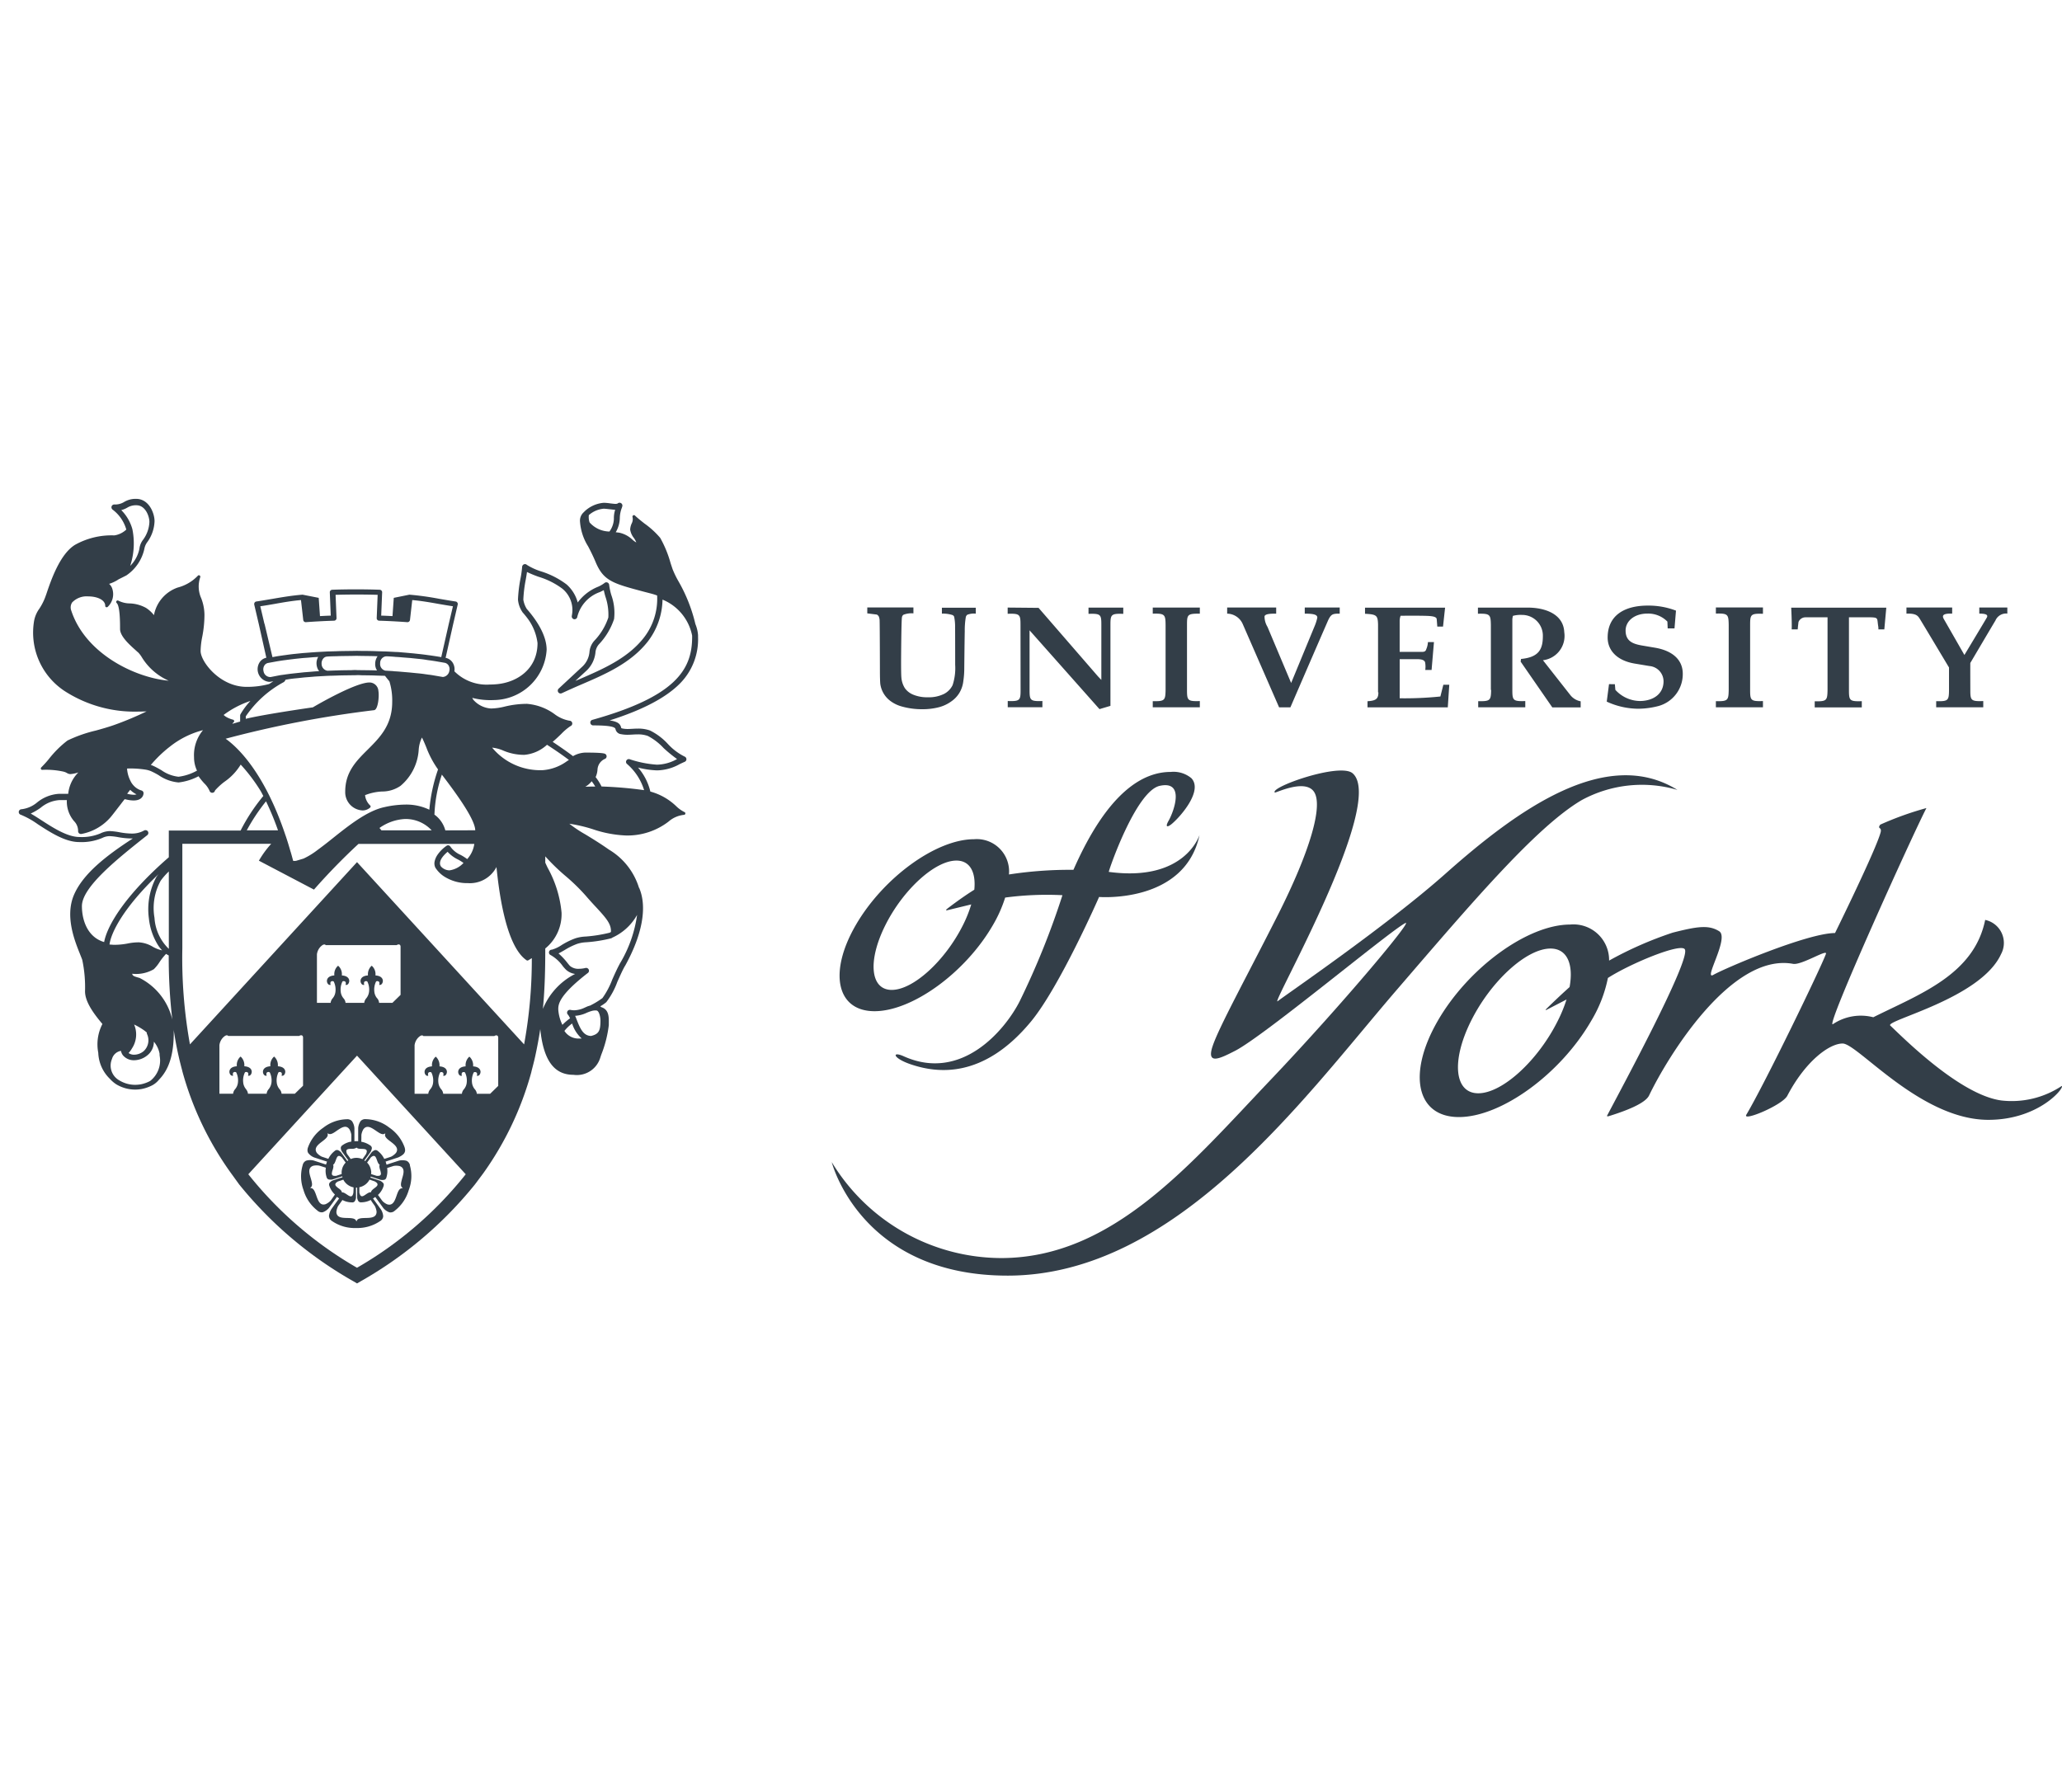 <svg xmlns="http://www.w3.org/2000/svg" xmlns:xlink="http://www.w3.org/1999/xlink" width="219" height="190.331" viewBox="0 0 219 190.331">
  <defs>
    <clipPath id="clip-path">
      <rect x="-2" y="-53" width="219" height="190.331" fill="none"/>
    </clipPath>
  </defs>
  <g id="Scroll_Group_8" data-name="Scroll Group 8" transform="translate(2 53)" clip-path="url(#clip-path)" style="isolation: isolate">
    <g id="university-of-york" transform="translate(-201.172 -90.9)">
      <path id="Path_28312" data-name="Path 28312" d="M1106.955,207.248l-.241,1.856a8.049,8.049,0,0,0,3.366.755,8.641,8.641,0,0,0,2.15-.294,3.514,3.514,0,0,0,2.559-3.419c0-1.479-1.08-2.433-2.884-2.758l-1.3-.22c-1.028-.168-1.888-.419-1.888-1.615,0-1.028.965-1.8,2.3-1.8a2.853,2.853,0,0,1,2.139.849l.031.724h.724l.157-1.888a8.119,8.119,0,0,0-3.01-.535c-2.328,0-4.247.944-4.247,3.4,0,1.321.944,2.433,2.863,2.758l1.573.262a1.636,1.636,0,0,1,1.5,1.615c0,1.405-1.164,2.1-2.527,2.1a3.579,3.579,0,0,1-2.59-1.185l-.053-.6Zm-35.5,11.515c.073.073,2.989-1.395,4.059-.22,1.248,1.363-.377,6.6-3.754,13.277-3.272,6.471-6.208,11.809-6.9,13.864-.7,2.076.8,1.321,2.381.514,3.135-1.615,16.391-12.7,18.08-13.57.944-.493-6.68,8.62-14.168,16.507-8.589,9.019-16.874,19.076-28.766,19.076a21.11,21.11,0,0,1-17.985-10.194s3.031,12.06,18.678,12.06c17.923,0,31.451-18.866,41.246-30.256,7.939-9.218,14.829-17.356,19.7-20.24a13.4,13.4,0,0,1,10.193-1.1c-7.582-4.7-17.01,2.129-24.6,8.872-6.292,5.6-17.147,13-17.849,13.57-.923.734,11.567-21.058,7.96-24.2-1.321-1.185-8.862,1.479-8.264,2.045m77.794-19.013v-.65h-2.978v.65c.64,0,.975.1.8.419-.157.283-2.381,3.975-2.381,3.975s-1.961-3.429-2.181-3.807c-.2-.357-.168-.619.881-.587v-.65h-4.856v.65c1.153-.031,1.248.283,1.521.724s3,5,3,5v2.391c-.01,1.112-.084,1.217-1.363,1.185v.65h5v-.661c-1.3.042-1.374-.063-1.374-1.164,0,0-.01-2.727,0-2.884,0,0,2.454-4.163,2.664-4.5A1.231,1.231,0,0,1,1149.25,199.749Zm-104.8,8.1c0,1.112-.063,1.227-1.364,1.185v.661h3.681v-.661c-1.3.042-1.363-.073-1.363-1.185v-6.324l7.425,8.369,1.164-.346v-8.589c0-1.112.063-1.227,1.363-1.185v-.661h-3.692v.661c1.311-.042,1.363.073,1.363,1.185V206.8l-.367-.388-6.3-7.268-3.282-.031v.661c1.3-.042,1.363.073,1.363,1.185Zm15.4,0c-.021,1.112-.084,1.227-1.363,1.2v.65h5v-.661c-1.3.042-1.363-.073-1.363-1.185v-6.9c0-1.112.052-1.206,1.363-1.2v-.65h-5v.65c1.279-.031,1.353.094,1.363,1.2Zm10.823-6.691a2.153,2.153,0,0,1-.315-1.112c.052-.283.682-.294,1.238-.294v-.65H1066.4v.65a1.839,1.839,0,0,1,1.657,1.112l3.859,8.841h1.2s2.653-6.145,4-9.229c.325-.682.483-.724,1.238-.724v-.65h-3.712v.65c.975,0,1.332.115,1.332.419a4.6,4.6,0,0,1-.241.8l-2.538,6.146Zm11.777,6.953c0,.682-.241.891-1.154.944v.65h8.526l.157-2.4h-.629l-.315,1.248a37.2,37.2,0,0,1-4.321.189v-4.153h1.856c.294,0,.8.031.85.378a2.574,2.574,0,0,1,.01.766h.671l.252-2.957h-.64a2.164,2.164,0,0,1-.178.755c-.073.283-.294.283-.524.283h-2.3v-3.283a1.633,1.633,0,0,1,.1-.556c.461,0,2.527-.021,3.1.031.346.031.724.094.734.336.031.336.063.787.063.787h.608l.157-1.447.063-.566h-8.505v.65c1.227.063,1.353.168,1.384,1.122v7.226h.021Zm11.976-.262c-.021,1.112-.084,1.227-1.374,1.2v.65h5v-.661c-1.3.042-1.374-.073-1.374-1.185v-7.509a2.294,2.294,0,0,1,.063-.357,3.134,3.134,0,0,1,.965-.1,2.2,2.2,0,0,1,2.213,2.255c0,1.405-.44,2.244-2.318,2.423l-.042.283,3.366,4.866h3.01v-.65a1.823,1.823,0,0,1-1.122-.692l-2.884-3.671a2.6,2.6,0,0,0,2.265-2.968c-.084-1.972-2.087-2.622-3.87-2.622h-5.3v.65c1.29-.031,1.353.094,1.374,1.2v6.9Zm25.232,0c-.021,1.112-.084,1.227-1.363,1.2v.65h5v-.661c-1.3.042-1.363-.073-1.363-1.185v-6.9c0-1.112.063-1.227,1.363-1.185V199.1h-5v.65c1.29-.031,1.342.094,1.363,1.2Zm12.763-7.708h2.265c.881.021.724.1.839.881a1.659,1.659,0,0,1,.031.4h.629l.21-2.307h-10.1s.084,1.552.052,2.307h.64c.031-.388.052-.514.084-.787a.8.8,0,0,1,.724-.493h2.36v7.719c-.021,1.112-.084,1.227-1.363,1.2v.65h5v-.661c-1.3.042-1.363-.073-1.363-1.185v-7.719Zm-104.253-.409V199.1h4.9v.629a2.388,2.388,0,0,0-1.059.147.4.4,0,0,0-.157.262c-.073.315-.094,4.688-.094,4.688q0,1.369.031,1.7a2.494,2.494,0,0,0,.367,1.143,2.015,2.015,0,0,0,.9.7,3.865,3.865,0,0,0,1.542.273,3.648,3.648,0,0,0,1.72-.357,2.06,2.06,0,0,0,.912-.933,5.8,5.8,0,0,0,.273-2.171s0-3.671-.01-3.954a5.107,5.107,0,0,0-.1-1.143.33.33,0,0,0-.178-.178,3.186,3.186,0,0,0-1.122-.147v-.629h3.6v.629a1.971,1.971,0,0,0-.9.115.446.446,0,0,0-.157.231,8.319,8.319,0,0,0-.115,1.521c-.021.9-.052,3.9-.052,3.9a9.205,9.205,0,0,1-.1,1.395,3.134,3.134,0,0,1-.409,1.237,3.007,3.007,0,0,1-.87.923,3.944,3.944,0,0,1-1.321.619,6.9,6.9,0,0,1-1.772.21,7.815,7.815,0,0,1-2.2-.3,3.572,3.572,0,0,1-1.217-.608,2.722,2.722,0,0,1-1.028-1.762c-.021-.178-.042-.671-.042-1.458,0,0-.01-4.688-.031-5.254a1.209,1.209,0,0,0-.094-.482.577.577,0,0,0-.2-.189l-1-.126Z" transform="translate(-736.894 -96.674)" fill="#333e48"/>
      <path id="Path_28313" data-name="Path 28313" d="M572.89,378.024c-.063-.01,2.853-8.579,5.411-9.145,2.716-.6,1.5,2.737.933,3.723-.388.682-.126.745.44.241.965-.849,3.22-3.492,1.982-4.782a2.966,2.966,0,0,0-2.181-.661c-2.821,0-6.617,1.93-10.34,10.4a42.44,42.44,0,0,0-6.848.493,3.431,3.431,0,0,0-3.712-3.744c-4.027,0-9.648,4.09-12.564,9.134s-2.013,9.134,2,9.134,9.648-4.09,12.564-9.134a14.108,14.108,0,0,0,1.311-2.936,33.309,33.309,0,0,1,6.083-.252,84.258,84.258,0,0,1-4.551,11.284c-1.521,2.989-6.146,8.61-12.322,5.82-1.269-.566-1.175.21.786.87,2.674.9,7.624,1.646,12.752-4.562,3.062-3.712,7.226-13.224,7.226-13.224s9.092.734,10.665-6.565c-.021,0-1.531,5-9.638,3.9Zm-23.051,12.532c-2.276,0-2.58-3.073-.682-6.869s5.275-6.869,7.551-6.869c1.437,0,2.087,1.227,1.9,3.094-1.489.933-2.894,2.035-2.894,2.035-.157.126-.126.189.063.136l2.506-.608a13.572,13.572,0,0,1-.881,2.2c-1.909,3.807-5.286,6.88-7.561,6.88ZM674.1,400.76a9.592,9.592,0,0,1-6.4,1.542c-4.373-.577-10.382-6.607-11.809-7.96-.577-.556,9.617-2.863,11.767-7.593a2.5,2.5,0,0,0-1.688-3.629c-1.185,5.831-6.974,7.886-11.882,10.34a5.32,5.32,0,0,0-4.289.734c-.923.587,8.505-20.219,9.931-22.956A33.848,33.848,0,0,0,654.826,373c-.357.5.189.21.042.808-.472,1.825-4.845,10.707-4.845,10.707-2.936,0-11.767,3.775-12.91,4.436s1.72-3.922.608-4.625-2.339-.514-4.94.147a39.228,39.228,0,0,0-6.754,2.968,3.783,3.783,0,0,0-4.142-3.828c-4.5,0-10.791,4.572-14.053,10.225s-2.255,10.225,2.244,10.225,10.791-4.572,14.053-10.225a14.232,14.232,0,0,0,1.772-4.551c2.36-1.521,7.75-3.754,8.17-3.041.661,1.1-6.88,15.039-8.264,17.681-.021.042.053.084.21.031,1.73-.535,3.849-1.332,4.258-2.192,1.93-4.027,8.7-15.185,15.29-13.979.9.168,3.692-1.625,3.492-1.059-.493,1.395-6.45,13.707-8.453,17.084-.461.776,3.828-1.007,4.352-2.014,1.919-3.671,4.457-5.548,5.873-5.548,1.6,0,8.274,8.107,15.479,8.107C671.711,404.357,674.437,400.907,674.1,400.76Zm-61.969.776c-2.538,0-2.884-3.44-.766-7.687s5.894-7.687,8.442-7.687c1.762,0,2.464,1.657,2.024,4.09-1.3,1.164-2.454,2.307-2.454,2.307-.136.136-.115.178.063.084l2.066-1.07a15.154,15.154,0,0,1-.933,2.276C618.457,398.086,614.681,401.536,612.133,401.536Zm-113.461,7.635a.663.663,0,0,0-.357-.461,1.627,1.627,0,0,0-.808-.021s-1.038.336-1.321.43c-.021-.063-.042-.136-.063-.21a.512.512,0,0,0-.042-.115l1.363-.451c.042-.021.514-.231.64-.482a.571.571,0,0,0,.073-.283,1.161,1.161,0,0,0-.052-.294,4.276,4.276,0,0,0-1.625-2.1,4.22,4.22,0,0,0-2.5-.9.663.663,0,0,0-.545.2,1.524,1.524,0,0,0-.262.755v1.384h-.2a1.34,1.34,0,0,0-.2.01v-1.384a1.493,1.493,0,0,0-.262-.755.663.663,0,0,0-.545-.2,4.22,4.22,0,0,0-2.5.9,4.276,4.276,0,0,0-1.626,2.1.828.828,0,0,0-.052.294.571.571,0,0,0,.073.283,1.476,1.476,0,0,0,.64.482s1.112.367,1.363.44c-.01.042-.031.073-.042.115-.021.063-.042.136-.063.2l-1.321-.43a1.471,1.471,0,0,0-.8.021.663.663,0,0,0-.357.461,4.209,4.209,0,0,0,.084,2.653,4.272,4.272,0,0,0,1.489,2.192.653.653,0,0,0,.556.168,1.543,1.543,0,0,0,.661-.461s.682-.933.849-1.175c.031.021.063.052.094.073s.094.063.136.094c-.2.273-.839,1.154-.839,1.164a1.734,1.734,0,0,0-.241.692.179.179,0,0,0,.01.073.667.667,0,0,0,.325.482,4.234,4.234,0,0,0,2.548.734,4.306,4.306,0,0,0,2.548-.734.649.649,0,0,0,.325-.482v-.073a1.584,1.584,0,0,0-.241-.692s-.629-.87-.839-1.154c.052-.031.094-.063.147-.094.031-.021.063-.052.094-.073.2.273.849,1.175.849,1.175a1.476,1.476,0,0,0,.661.461.653.653,0,0,0,.556-.168,4.271,4.271,0,0,0,1.489-2.192,4.158,4.158,0,0,0,.115-2.653Zm-5.16-3.2a1.643,1.643,0,0,1,.21-.608c.378-.514.881-.157,1.332.147.336.231.661.461.9.336l.1-.052-.021.126c0,.021-.01.031-.01.052,0,.252.294.472.6.7.325.252.682.524.682.86a.587.587,0,0,1-.136.357,1.676,1.676,0,0,1-.514.388s-.535.178-.713.231a2.33,2.33,0,0,0-.692-.849.346.346,0,0,0-.3-.084.967.967,0,0,0-.367.252s-.346.482-.661.912l-.094-.063c.315-.43.661-.912.661-.912a1.089,1.089,0,0,0,.136-.388v-.042a.367.367,0,0,0-.178-.262,2.368,2.368,0,0,0-.944-.388c.01-.2.01-.713.01-.713Zm1.038,3.87a1.547,1.547,0,0,0-.43-.944c.168-.231.378-.524.378-.524a.713.713,0,0,1,.241-.168c.231-.073.315.115.43.44.073.2.147.409.294.482a.389.389,0,0,0-.042.157,1.427,1.427,0,0,0,.084.4,1.8,1.8,0,0,1,.084.378.214.214,0,0,1-.168.231,1.035,1.035,0,0,1-.3.01s-.325-.1-.577-.189c0-.042.01-.084.01-.126a.347.347,0,0,0,0-.147Zm-1.017-2.4c.346.011.556.031.556.273a.919.919,0,0,1-.084.283s-.21.3-.378.535a1.664,1.664,0,0,0-.608-.136H493a1.518,1.518,0,0,0-.619.126c-.168-.241-.388-.535-.388-.535a.832.832,0,0,1-.084-.283c0-.241.21-.262.556-.273a.862.862,0,0,0,.545-.126C493.1,407.43,493.324,407.44,493.533,407.44Zm-4.226.829a1.677,1.677,0,0,1-.514-.388c-.367-.514.115-.891.545-1.216.325-.252.64-.493.6-.755l-.021-.126.1.052c.241.126.566-.094.9-.336.451-.3.954-.661,1.321-.147a1.608,1.608,0,0,1,.21.6v.713a2.172,2.172,0,0,0-.944.388.367.367,0,0,0-.178.262v.042a.818.818,0,0,0,.136.388l.661.912c-.031.021-.063.042-.1.073-.315-.43-.661-.912-.661-.912a.863.863,0,0,0-.367-.252.346.346,0,0,0-.3.084,2.33,2.33,0,0,0-.692.849l-.692-.231Zm2.108,1.846c-.252.084-.577.189-.577.189a.969.969,0,0,1-.294-.01.214.214,0,0,1-.168-.231,1.308,1.308,0,0,1,.084-.378,1.428,1.428,0,0,0,.084-.4.273.273,0,0,0-.042-.157c.147-.073.22-.283.294-.482.115-.325.2-.514.43-.44a.713.713,0,0,1,.241.168s.21.294.378.524a1.526,1.526,0,0,0-.409.808,1.194,1.194,0,0,0-.021.273Zm-1.175,2.831a1.643,1.643,0,0,1-.524.367c-.6.2-.808-.388-.986-.9-.136-.388-.273-.766-.535-.8l-.115-.021.084-.084c.2-.189.084-.566-.031-.965-.157-.524-.336-1.112.273-1.311a1.62,1.62,0,0,1,.64-.01s.472.147.692.22a2.193,2.193,0,0,0,.073.986.373.373,0,0,0,.189.252.945.945,0,0,0,.451.01l1.028-.336c.01.031.021.073.031.1-.493.157-1.028.336-1.028.336a.875.875,0,0,0-.357.273.363.363,0,0,0-.01.315,2.166,2.166,0,0,0,.587.912C490.555,412.505,490.24,412.956,490.24,412.946Zm.839-1.321c-.2-.157-.336-.273-.336-.4a.312.312,0,0,1,.052-.147.853.853,0,0,1,.241-.178s.315-.1.556-.189a1.584,1.584,0,0,0,1.091.818c0,.252-.021.566-.021.566a.964.964,0,0,1-.094.283c-.147.2-.325.094-.608-.1-.178-.115-.357-.241-.514-.21C491.425,411.887,491.258,411.75,491.079,411.624Zm3.859,1.877a1.718,1.718,0,0,1,.189.619c0,.629-.619.65-1.164.661-.409.01-.807.021-.923.262l-.052.1-.052-.1c-.126-.241-.514-.252-.923-.262-.545-.01-1.154-.031-1.154-.661a1.719,1.719,0,0,1,.189-.619s.336-.461.451-.629a2.192,2.192,0,0,0,1,.252.329.329,0,0,0,.294-.1.836.836,0,0,0,.147-.419v-1.049h.126V412.6a.778.778,0,0,0,.147.419.353.353,0,0,0,.294.1,2.192,2.192,0,0,0,1-.252C494.634,413.093,494.939,413.5,494.939,413.5Zm-.052-1.877c-.168.126-.336.262-.357.43-.168-.031-.346.094-.524.21-.283.2-.461.3-.608.1a1.076,1.076,0,0,1-.1-.283v-.566a1.581,1.581,0,0,0,1.08-.808c.252.084.556.189.556.189a1.135,1.135,0,0,1,.241.178.278.278,0,0,1,.052.147C495.232,411.352,495.1,411.467,494.886,411.624Zm2.936-.1.084.084-.126.021c-.273.042-.4.409-.535.8-.178.514-.388,1.091-.986.9a1.523,1.523,0,0,1-.524-.367l-.461-.629a2.166,2.166,0,0,0,.587-.912.521.521,0,0,0,.031-.168.322.322,0,0,0-.042-.157.948.948,0,0,0-.357-.273s-.535-.178-1.017-.336c.01-.031.021-.073.031-.1l1.028.336a.945.945,0,0,0,.451-.01.345.345,0,0,0,.189-.252,2.2,2.2,0,0,0,.073-.986c.21-.073.682-.22.682-.22a1.621,1.621,0,0,1,.64.01c.6.2.43.787.273,1.311-.1.388-.22.755-.021.954Z" transform="translate(-255.957 -247.503)" fill="#333e48"/>
      <path id="Path_28314" data-name="Path 28314" d="M224.572,163.713a42.508,42.508,0,0,0,12.165,10.309l.357.21.357-.21a42.507,42.507,0,0,0,12.165-10.309l.87-1.164A33.753,33.753,0,0,0,255.6,151.8l.031-.147c.1-.378.2-.766.294-1.154l.084-.367c.22-1.007.4-1.982.545-2.936v.052c.346,3.293,1.468,4.824,3.524,4.824a2.6,2.6,0,0,0,2.842-1.8c.031-.094.073-.231.136-.4a12.43,12.43,0,0,0,.776-3.083V146.6c.01-.692.01-1.468-.808-1.72a.732.732,0,0,0-.1-.084,4.055,4.055,0,0,0,.64-.44,8.083,8.083,0,0,0,1.175-2.16c.252-.556.5-1.133.755-1.594a.676.676,0,0,1,.063-.1c1.814-3.272,2.36-6.187,1.531-8.211,0-.01-.011-.021-.011-.031s-.031-.042-.042-.063a7.181,7.181,0,0,0-3.188-4.048c-.923-.65-1.8-1.185-2.506-1.615a13.424,13.424,0,0,1-1.7-1.133,15.552,15.552,0,0,1,2.506.587,12.416,12.416,0,0,0,3.5.661,7.158,7.158,0,0,0,4.52-1.468,2.967,2.967,0,0,1,1.646-.724.147.147,0,0,0,.147-.126.143.143,0,0,0-.094-.168,3.5,3.5,0,0,1-.891-.64,6.392,6.392,0,0,0-2.737-1.542c0-.021-.01-.042-.01-.063a5.971,5.971,0,0,0-1.29-2.485,9.251,9.251,0,0,0,2.014.3,5.079,5.079,0,0,0,2.4-.661c.178-.084.357-.168.545-.252a.293.293,0,0,0,.178-.283.308.308,0,0,0-.2-.273,6.1,6.1,0,0,1-1.783-1.353,6.461,6.461,0,0,0-1.888-1.416,3.665,3.665,0,0,0-1.248-.2c-.21,0-.409.01-.6.021s-.357.021-.524.021a2.749,2.749,0,0,1-.545-.052.419.419,0,0,1-.126-.042.122.122,0,0,1-.021-.073c-.1-.336-.273-.608-1.216-.745,3.524-1.122,5.967-2.412,7.456-3.912a6.654,6.654,0,0,0,1.93-4.95v-.2a3.847,3.847,0,0,0-.283-1.175,16.889,16.889,0,0,0-1.814-4.572,10.218,10.218,0,0,1-.6-1.237c-.073-.22-.157-.461-.231-.7a11.818,11.818,0,0,0-1.091-2.643,9.106,9.106,0,0,0-1.678-1.531c-.4-.315-.776-.619-1-.839a.144.144,0,0,0-.189-.021.15.15,0,0,0-.073.178.994.994,0,0,1-.094.692,1.793,1.793,0,0,0-.157.64,1.9,1.9,0,0,0,.388.881,2.044,2.044,0,0,1,.262.482,1.8,1.8,0,0,1-.4-.283,2.912,2.912,0,0,0-1.426-.755c-.126-.01-.241-.031-.357-.042A3.094,3.094,0,0,0,265,92.945a3.123,3.123,0,0,1,.22-1.112l.042-.136a.3.3,0,0,0-.126-.346.3.3,0,0,0-.367.031s-.042.042-.231.042c-.157,0-.357-.031-.556-.052a5.148,5.148,0,0,0-.682-.063,3.357,3.357,0,0,0-2.076.944c-.01.01-.01.01-.01.021l-.01.01a1.191,1.191,0,0,0-.43,1.038,5.683,5.683,0,0,0,.86,2.611c.252.482.535,1.038.818,1.72.839,1.972,1.846,2.234,5.16,3.115.241.063.493.126.766.2a5.473,5.473,0,0,1,.587.189,6.72,6.72,0,0,1-1.458,4.541c-1.72,2.16-4.321,3.282-6.848,4.373l-.378.157,1.206-1.112a3.088,3.088,0,0,0,.923-1.867,1.515,1.515,0,0,1,.357-.891,7.259,7.259,0,0,0,1.625-2.7,5.627,5.627,0,0,0-.3-2.569,6.921,6.921,0,0,1-.22-1.038.3.3,0,0,0-.5-.22,3.188,3.188,0,0,1-.692.4,4.986,4.986,0,0,0-2.15,1.667,3.892,3.892,0,0,0-1.185-1.919,8.888,8.888,0,0,0-2.706-1.384,6.32,6.32,0,0,1-1.51-.692.285.285,0,0,0-.325-.052.312.312,0,0,0-.178.273,10.544,10.544,0,0,1-.168,1.206,14.978,14.978,0,0,0-.273,2.255,2.77,2.77,0,0,0,.451,1.3c.01.021.021.031.031.052.178.2.378.44.587.724a5.489,5.489,0,0,1,1.007,2.548c0,2.779-2.192,4.195-4.373,4.373-.231.021-.461.031-.682.031a4.832,4.832,0,0,1-3.775-1.405,1.316,1.316,0,0,0-.178-.912,1.154,1.154,0,0,0-.734-.514h-.021l.787-3.513.5-2.15a.251.251,0,0,0-.042-.21.257.257,0,0,0-.178-.115c-.577-.084-1.164-.189-1.73-.283a30.894,30.894,0,0,0-3.157-.44.2.2,0,0,0-.084.01l-1.6.325-.136,1.94c-.4-.021-.8-.042-1.2-.052l.1-2.475a.253.253,0,0,0-.073-.189.263.263,0,0,0-.189-.084c-.839-.031-1.688-.042-2.517-.042s-1.678.01-2.517.042a.263.263,0,0,0-.189.084.253.253,0,0,0-.073.189l.1,2.475c-.378.01-.766.031-1.143.052l-.136-1.94-1.657-.325a.231.231,0,0,0-.084-.01c-1.059.084-2.129.262-3.157.44-.566.094-1.164.2-1.73.283a.257.257,0,0,0-.178.115.3.3,0,0,0-.042.21l.5,2.139.787,3.513h-.01a1.1,1.1,0,0,0-.724.514,1.354,1.354,0,0,0,1.028,2.045,1.162,1.162,0,0,0,.2-.021l.252-.042c-.136.084-.283.189-.451.294a8.941,8.941,0,0,1-2.4.3c-2.821,0-4.877-2.674-4.877-3.807a8.358,8.358,0,0,1,.178-1.531,12.3,12.3,0,0,0,.231-2.318,4.991,4.991,0,0,0-.346-1.762,3.049,3.049,0,0,1-.1-2.234.154.154,0,0,0-.063-.178.144.144,0,0,0-.189.021,4.5,4.5,0,0,1-2.139,1.258,3.849,3.849,0,0,0-2.527,2.936,3.4,3.4,0,0,0-.849-.776,3.845,3.845,0,0,0-1.73-.472,2.719,2.719,0,0,1-1.2-.294.155.155,0,0,0-.178.252c.357.336.357,2.1.357,2.758,0,.776,1,1.667,1.667,2.265.094.084.178.168.262.231a2.947,2.947,0,0,1,.388.514,6.338,6.338,0,0,0,2.853,2.485c-3.65-.336-8.862-2.9-10.351-7.446a.959.959,0,0,1,.094-.87,2.128,2.128,0,0,1,1.72-.64c.891,0,1.793.346,1.793,1.007a.135.135,0,0,0,.094.136.164.164,0,0,0,.168-.031,1.864,1.864,0,0,0,.472-1.972,1.118,1.118,0,0,0-.325-.472,3.877,3.877,0,0,0,1.028-.493c.073-.031.755-.378.8-.4a4.6,4.6,0,0,0,1.94-2.926,1.687,1.687,0,0,1,.315-.65,4.009,4.009,0,0,0,.745-2.192c0-.828-.577-2.37-1.961-2.37a2.372,2.372,0,0,0-1.258.325,1.815,1.815,0,0,1-1.059.273.307.307,0,0,0-.283.2.316.316,0,0,0,.094.336,4.024,4.024,0,0,1,1.468,2.129,2.373,2.373,0,0,1-1.269.619,7.949,7.949,0,0,0-4.174,1c-1.626,1-2.569,3.8-3.073,5.3l-.01.021a6.141,6.141,0,0,1-.713,1.468,3.222,3.222,0,0,0-.545,1.237,7.43,7.43,0,0,0,3.22,7.5,13.7,13.7,0,0,0,7.771,2.192c.315,0,.629-.01.944-.021a34.532,34.532,0,0,1-3.513,1.468c-.545.189-1.227.388-1.877.566a14.5,14.5,0,0,0-3.01,1.059,10.963,10.963,0,0,0-1.982,1.972,11.412,11.412,0,0,1-.8.881.169.169,0,0,0-.042.168.148.148,0,0,0,.147.094,8.6,8.6,0,0,1,2.2.178,1.343,1.343,0,0,1,.419.157.7.7,0,0,0,.378.115,3.371,3.371,0,0,0,.839-.178,3.714,3.714,0,0,0-1.08,2.276h-1a4.068,4.068,0,0,0-2.3.912,3.146,3.146,0,0,1-1.657.724.3.3,0,0,0-.294.262.3.3,0,0,0,.22.325,8.829,8.829,0,0,1,1.793,1c1.3.849,2.915,1.9,4.394,1.9a5.586,5.586,0,0,0,2.465-.44,1.8,1.8,0,0,1,.776-.189,6.067,6.067,0,0,1,.87.1,8.373,8.373,0,0,0,1.405.147h.189c-2.748,1.783-5.307,3.733-6.271,6.041-.933,2.255.094,4.824.65,6.208.1.262.2.493.252.65a14.029,14.029,0,0,1,.294,3.335c0,1.122.923,2.381,1.846,3.471a4.713,4.713,0,0,0-.44,3.062,4.055,4.055,0,0,0,1.237,2.769,3.091,3.091,0,0,0,.262.262,3.278,3.278,0,0,0,.388.3c.011.01.021.01.031.021a3.908,3.908,0,0,0,1.993.556,4.068,4.068,0,0,0,.7-.063,4.222,4.222,0,0,0,1.175-.419.01.01,0,0,0,.01-.01c.01-.01.021-.01.031-.021h.01a2.43,2.43,0,0,0,.619-.545c1.059-1.091,1.563-2.653,1.563-5.034a2.371,2.371,0,0,0-.01-.273c.136.9.3,1.825.514,2.769l.084.367c.094.388.189.766.294,1.154l.031.136a33.753,33.753,0,0,0,5.118,10.749Zm39.8-70.736a2.416,2.416,0,0,1-.472,1.384,2.873,2.873,0,0,1-2.108-.965,1.765,1.765,0,0,1-.084-.755V92.62a2.746,2.746,0,0,1,1.573-.682c.178,0,.4.031.608.052s.419.052.619.063A2.81,2.81,0,0,0,264.371,92.976Zm-52.321-.891a2.451,2.451,0,0,0,.64-.262,1.731,1.731,0,0,1,.975-.252c.954,0,1.374,1.175,1.374,1.772a3.418,3.418,0,0,1-.661,1.877,1.921,1.921,0,0,0-.4.965A3.549,3.549,0,0,1,213,98.01a7.639,7.639,0,0,0,.231-3.9A4.625,4.625,0,0,0,212.05,92.085Zm-.126,7.352a.23.23,0,0,1-.052.031A.23.23,0,0,1,211.925,99.437Zm37.722,26.658h0l-3.178.01a3.016,3.016,0,0,0-1.164-1.678c0-.021.011-.031.011-.052a14.9,14.9,0,0,1,.787-4.195,1.189,1.189,0,0,0,.1.136C247.487,122.015,249.616,124.868,249.647,126.095Zm-8.683-16.905-.86-.052a.715.715,0,0,1-.556-.787.708.708,0,0,1,.619-.734h.01c.1-.01.86.042.912.052l.1.01c.189.01.388.021.608.042l.378.031.556.042.807.084c.325.031.619.063.912.115.126.021.262.042.378.052.22.031.43.063.619.094l.975.168a.637.637,0,0,1,.388.273.781.781,0,0,1,.084.6.772.772,0,0,1-.661.629.394.394,0,0,1-.1-.01l-.912-.157c-.178-.031-.378-.063-.587-.084-.115-.021-.241-.031-.357-.052-.283-.042-.587-.073-.881-.1l-.724-.073-.608-.052-.367-.031c-.21-.021-.419-.031-.6-.042l-.136-.01Zm-13.707-5.023-.44-1.867c.493-.073.986-.157,1.468-.241.933-.168,1.9-.336,2.853-.419l.241,2.118a.266.266,0,0,0,.283.231c.986-.073,1.993-.126,2.989-.157a.263.263,0,0,0,.189-.084.253.253,0,0,0,.073-.189l-.1-2.475c.745-.021,1.5-.031,2.234-.031s1.489.01,2.234.031l-.1,2.475a.253.253,0,0,0,.073.189.263.263,0,0,0,.189.084q1.494.047,2.989.157a.273.273,0,0,0,.283-.231l.241-2.118c.954.084,1.919.252,2.853.419.482.084.975.168,1.468.241l-.44,1.867-.8,3.534-.44-.073q-.3-.047-.629-.094c-.126-.021-.252-.031-.378-.052-.3-.042-.629-.084-.944-.115l-.577-.063-.808-.073-.378-.031c-.22-.021-.44-.042-.629-.042l-.975-.052h-.063s-.1-.01-.283-.01l-.7-.021c-.461-.021-1.028-.031-1.636-.031l-.524-.01-.524.01c-.608.01-1.175.01-1.636.031l-.7.021c-.178,0-.273.01-.273.01h-.073l-.975.052c-.2.01-.409.031-.629.042l-.378.031-.577.042-.808.084c-.315.031-.64.073-.933.115-.126.021-.252.031-.378.052q-.346.047-.629.094l-.451.084-.839-3.534Zm11.955,4.95h-.084c-.44-.021-.986-.021-1.563-.031-.178,0-.357,0-.535-.01s-.357,0-.524.01c-.577.01-1.122.01-1.563.031h-.084l-.912.031a.739.739,0,0,1-.619-.724.812.812,0,0,1,.189-.587.57.57,0,0,1,.346-.189h.021c.2-.031,1.007-.042,1.007-.042h.01c.451-.021,1.017-.021,1.615-.031l.514-.011.524.011c.6.01,1.164.01,1.626.031h.094a1.412,1.412,0,0,0-.252.755A1.252,1.252,0,0,0,239.212,109.116Zm-11.295.7a.729.729,0,0,1-.755-.619.781.781,0,0,1,.084-.6.6.6,0,0,1,.378-.273l.975-.178c.189-.031.388-.063.608-.094.126-.021.252-.031.388-.052.294-.042.6-.073.912-.115l.8-.084.566-.042.378-.031c.22-.021.43-.031.619-.042l.1-.01a1.329,1.329,0,0,0-.178.776,1.4,1.4,0,0,0,.273.745h-.084c-.189.01-.388.021-.6.042l-.367.031-.545.042-.776.084c-.294.031-.6.063-.881.1-.126.021-.252.031-.367.052-.21.031-.409.052-.587.084Zm1.405.524a.253.253,0,0,0,.1-.1l.094-.147c.115-.01.231-.031.346-.052.273-.042.556-.073.86-.1l.776-.084.545-.042.378-.031c.21-.021.409-.031.587-.042l.944-.052h.073s.094-.01.252-.01l.692-.021c.43-.021.975-.021,1.542-.031.178,0,.357,0,.524-.01s.357,0,.535.01c.577.01,1.112.01,1.542.031l.682.021c.147,0,.231.01.241.01h.031c.1.136.252.325.461.577a6.786,6.786,0,0,1,.3,2.192c0,2.475-1.321,3.786-2.59,5.055-1.238,1.227-2.4,2.391-2.4,4.478a1.936,1.936,0,0,0,1.825,1.993,1.2,1.2,0,0,0,.818-.3.153.153,0,0,0,0-.231,1.749,1.749,0,0,1-.535-1.091,5.647,5.647,0,0,1,1.793-.388,3.436,3.436,0,0,0,1.972-.6,5.443,5.443,0,0,0,1.93-3.8,3.511,3.511,0,0,1,.346-1.332c.178.346.315.682.461,1.038a10.193,10.193,0,0,0,1.248,2.349,17.744,17.744,0,0,0-.923,4.279,5.643,5.643,0,0,0-2.538-.545,10.48,10.48,0,0,0-2.244.273c-1.814.388-3.754,1.93-5.464,3.293-.587.472-1.154.912-1.688,1.3l-.01.01a7.822,7.822,0,0,1-1.416.86l-.8.241c-.042,0-.094.01-.136.01a.848.848,0,0,1-.168-.01c-.084-.315-.168-.629-.262-.944,0-.01,0-.01-.01-.021-.168-.587-.346-1.175-.535-1.73,0-.01,0-.01-.01-.021-2.265-6.764-5.149-9.4-6.355-10.256a114.017,114.017,0,0,1,15.752-3.031.194.194,0,0,0,.073-.021c.367-.147.5-1.479.4-2.024a.955.955,0,0,0-.944-.9c-1.468,0-5.506,2.339-6.02,2.643-.6.084-5.286.766-7.121,1.217v-.262a11.4,11.4,0,0,1,4.038-3.639Zm15.7,15.762h-5.338c-.063-.084-.136-.168-.21-.252a5.128,5.128,0,0,1,2.7-.954A3.772,3.772,0,0,1,245.022,126.105Zm-16.318,0H225.38a20.043,20.043,0,0,1,2.045-3.083A29.544,29.544,0,0,1,228.7,126.105Zm-2.936-13.749a7.782,7.782,0,0,0-1.049,1.405.342.342,0,0,0-.042.147v.64c-.294.084-.566.168-.829.241a.693.693,0,0,1,.147-.178.134.134,0,0,0,.042-.147.16.16,0,0,0-.115-.115,2.874,2.874,0,0,1-.5-.178,1.724,1.724,0,0,1-.5-.325A10.064,10.064,0,0,1,225.768,112.357Zm-8.579,4.877a9.394,9.394,0,0,1,3.545-1.772,4.13,4.13,0,0,0-.954,2.873,3.3,3.3,0,0,0,.315,1.426,5.413,5.413,0,0,1-1.961.65,3.855,3.855,0,0,1-1.814-.692c-.294-.168-.587-.336-.891-.472a1.3,1.3,0,0,0-.241-.084,13.332,13.332,0,0,1,2-1.93Zm-6.387,21c.157-1.248,1.468-3.912,5.233-7.5a2.215,2.215,0,0,0-.283.378,7.234,7.234,0,0,0-.766,4.352,6.673,6.673,0,0,0,.965,2.832,3.426,3.426,0,0,0,.44.556,3.389,3.389,0,0,1-.986-.378,3.237,3.237,0,0,0-1.479-.472,5.819,5.819,0,0,0-1.206.126,7.485,7.485,0,0,1-1.479.136l-.44-.031Zm6.3.461a4.991,4.991,0,0,1-1.521-3.293,6.023,6.023,0,0,1,.661-3.954,7.484,7.484,0,0,1,.86-.975Zm-3.692,8.033a7.005,7.005,0,0,1,1.059.619,3.413,3.413,0,0,1,.3.241.3.3,0,0,0,.01.136,1.571,1.571,0,0,1-.336,1.825,1.612,1.612,0,0,1-1.017.388.986.986,0,0,1-.6-.178,2.5,2.5,0,0,0,.357-.482A2.691,2.691,0,0,0,213.414,146.723Zm1.709,6a3.523,3.523,0,0,1-1,.357,3.817,3.817,0,0,1-.587.052,3.222,3.222,0,0,1-1.667-.461,1.8,1.8,0,0,1-.8-2.286,1.188,1.188,0,0,1,.954-.86,1.128,1.128,0,0,0,.21.472,1.508,1.508,0,0,0,1.2.524,2.266,2.266,0,0,0,1.384-.514,1.834,1.834,0,0,0,.7-1.458,2.752,2.752,0,0,1,.608,1.279,1.944,1.944,0,0,0,.01.231A2.749,2.749,0,0,1,215.123,152.722Zm-1.143-10.949-.147-.042c-.43-.126-.577-.178-.619-.4a3.707,3.707,0,0,0,2.3-.482,4.226,4.226,0,0,0,.6-.745,6.137,6.137,0,0,1,.7-.881c.094.063.189.115.283.168a56.718,56.718,0,0,0,.378,6.806A6.656,6.656,0,0,0,213.98,141.773Zm3.125-15.668v2.853c-4.562,3.964-6.534,7.194-6.869,9.008-1.73-.5-2.36-2.276-2.36-3.817,0-2.045,3.849-5.086,6.943-7.54a.3.3,0,0,0,.063-.4.31.31,0,0,0-.4-.094,2.612,2.612,0,0,1-1.353.325,7.484,7.484,0,0,1-1.311-.147,7.048,7.048,0,0,0-.965-.115,2.324,2.324,0,0,0-1,.241,5.064,5.064,0,0,1-2.234.388c-1.3,0-2.832-1-4.069-1.8-.4-.262-.776-.5-1.112-.692a6.343,6.343,0,0,0,1.059-.619,3.461,3.461,0,0,1,1.961-.808h.818a3.2,3.2,0,0,0,.766,2.234,1.474,1.474,0,0,1,.43,1.07.3.3,0,0,0,.1.22.332.332,0,0,0,.241.073,5.4,5.4,0,0,0,3.1-1.772c.273-.325.65-.828,1.1-1.405.126-.168.262-.346.409-.524.891.231,1.489.178,1.8-.157a.72.72,0,0,0,.2-.493.3.3,0,0,0-.231-.273,1.838,1.838,0,0,1-.881-.587,1.758,1.758,0,0,1-.283-.44,3.318,3.318,0,0,1-.357-1.3,10.21,10.21,0,0,1,2.076.136,2.921,2.921,0,0,1,.451.136,8.16,8.16,0,0,1,.839.44,4.364,4.364,0,0,0,2.108.766,5.98,5.98,0,0,0,2.118-.661,6.8,6.8,0,0,0,.608.755,2.481,2.481,0,0,1,.566.808.3.3,0,0,0,.577-.052,6.941,6.941,0,0,1,.986-.912,5.985,5.985,0,0,0,1.741-1.835,18.184,18.184,0,0,1,2.129,2.821c.094.168.178.336.273.514a19.586,19.586,0,0,0-2.412,3.67h-7.645Zm-4.426-3.891c.1-.136.22-.283.325-.42a2.462,2.462,0,0,0,.671.482.889.889,0,0,1-.3.042A2.706,2.706,0,0,1,212.68,122.215Zm12.627,31.378a1.284,1.284,0,0,1-.3-.713,1.944,1.944,0,0,1,.178-1.059.134.134,0,0,1,.115-.052.256.256,0,0,1,.21.073.282.282,0,0,1,.031.231l-.021.094h.094c.157,0,.294-.2.3-.419,0-.126-.052-.535-.787-.587v-.031a1.23,1.23,0,0,0-.357-.965l-.042-.031-.042.031a1.2,1.2,0,0,0-.357.965v.031c-.734.052-.787.461-.787.587,0,.22.147.419.3.419h.094l-.021-.094a.335.335,0,0,1,.031-.231.243.243,0,0,1,.21-.073.168.168,0,0,1,.115.052,1.944,1.944,0,0,1,.178,1.059,1.284,1.284,0,0,1-.3.713.88.88,0,0,0-.21.44v.042h-1.458v-5.16a1.421,1.421,0,0,1,.44-.86l.115-.094c.168-.115.3-.115.378-.021h7.54a.363.363,0,0,1,.21-.073c.094,0,.2.063.2.241v5.118l-.87.849h-1.416v-.042a.843.843,0,0,0-.21-.44,1.284,1.284,0,0,1-.3-.713,1.944,1.944,0,0,1,.178-1.059.134.134,0,0,1,.115-.052.256.256,0,0,1,.21.073.282.282,0,0,1,.031.231l-.021.094h.094c.157,0,.294-.2.3-.419,0-.126-.052-.535-.786-.587v-.031a1.23,1.23,0,0,0-.357-.965l-.042-.031-.042.031a1.2,1.2,0,0,0-.357.965v.031c-.734.052-.787.461-.787.587,0,.22.147.419.3.419h.094l-.021-.094a.335.335,0,0,1,.031-.231.243.243,0,0,1,.21-.073.168.168,0,0,1,.115.052,1.944,1.944,0,0,1,.178,1.059,1.363,1.363,0,0,1-.3.713.881.881,0,0,0-.21.44v.042h-1.993v-.042a.88.88,0,0,0-.21-.44Zm11.788,18.971a40.753,40.753,0,0,1-11.546-9.931l11.546-12.6,11.546,12.6A40.588,40.588,0,0,1,237.094,172.564Zm2.139-28.62a1.284,1.284,0,0,1-.3-.713,1.944,1.944,0,0,1,.178-1.059.134.134,0,0,1,.115-.052.256.256,0,0,1,.21.073.282.282,0,0,1,.031.231l-.021.094h.094c.157,0,.294-.2.3-.419,0-.126-.052-.535-.787-.587v-.031a1.18,1.18,0,0,0-.357-.965l-.042-.031-.042.031a1.214,1.214,0,0,0-.357.965v.031c-.734.052-.787.461-.787.587,0,.22.147.419.3.419h.094l-.021-.094a.335.335,0,0,1,.031-.231.243.243,0,0,1,.21-.073.168.168,0,0,1,.115.052,1.945,1.945,0,0,1,.178,1.059,1.363,1.363,0,0,1-.3.713.88.88,0,0,0-.21.44v.042h-1.993v-.042a.843.843,0,0,0-.21-.44,1.284,1.284,0,0,1-.3-.713,1.944,1.944,0,0,1,.178-1.059.134.134,0,0,1,.115-.052.256.256,0,0,1,.21.073.282.282,0,0,1,.031.231l-.021.094h.094c.157,0,.294-.2.3-.419,0-.126-.052-.535-.786-.587v-.031a1.18,1.18,0,0,0-.357-.965l-.042-.031-.042.031a1.18,1.18,0,0,0-.357.965v.031c-.734.052-.787.461-.787.587,0,.22.147.419.3.419h.094l-.021-.094a.335.335,0,0,1,.031-.231.243.243,0,0,1,.21-.073.168.168,0,0,1,.115.052,1.944,1.944,0,0,1,.178,1.059,1.284,1.284,0,0,1-.3.713.88.88,0,0,0-.21.44v.042h-1.458v-5.16a1.421,1.421,0,0,1,.44-.86l.115-.094c.168-.115.3-.115.378-.021h7.54a.363.363,0,0,1,.21-.073c.094,0,.2.063.2.241v5.118l-.87.849h-1.416v-.042A.843.843,0,0,0,239.233,143.944Zm12.868,9.292-.87.849h-1.416v-.042a.843.843,0,0,0-.21-.44,1.284,1.284,0,0,1-.3-.713,1.944,1.944,0,0,1,.178-1.059.133.133,0,0,1,.115-.052.256.256,0,0,1,.21.073.282.282,0,0,1,.031.231l-.021.094h.094c.157,0,.294-.2.3-.419,0-.126-.052-.535-.787-.587v-.031a1.23,1.23,0,0,0-.357-.965l-.042-.031-.042.031a1.214,1.214,0,0,0-.357.965v.031c-.734.052-.787.461-.787.587,0,.22.147.419.3.419h.094l-.021-.094a.335.335,0,0,1,.031-.231.243.243,0,0,1,.21-.073.168.168,0,0,1,.115.052,1.944,1.944,0,0,1,.178,1.059,1.284,1.284,0,0,1-.3.713.88.88,0,0,0-.21.44v.042h-1.993v-.042a.843.843,0,0,0-.21-.44,1.284,1.284,0,0,1-.3-.713,1.944,1.944,0,0,1,.178-1.059.134.134,0,0,1,.115-.052.256.256,0,0,1,.21.073.282.282,0,0,1,.031.231l-.021.094h.094c.157,0,.294-.2.3-.419,0-.126-.052-.535-.787-.587v-.031a1.23,1.23,0,0,0-.357-.965l-.042-.031-.042.031a1.2,1.2,0,0,0-.357.965v.031c-.734.052-.787.461-.787.587,0,.22.147.419.3.419h.094l-.021-.094a.335.335,0,0,1,.031-.231.243.243,0,0,1,.21-.073.168.168,0,0,1,.115.052,1.944,1.944,0,0,1,.178,1.059,1.284,1.284,0,0,1-.3.713.88.88,0,0,0-.21.44v.042h-1.458v-5.16a1.421,1.421,0,0,1,.44-.86l.115-.094c.168-.115.3-.115.378-.021h7.54a.363.363,0,0,1,.21-.073c.094,0,.2.063.2.241v5.118Zm2.737-4.4-17.744-19.359-17.744,19.359a51.619,51.619,0,0,1-.808-10.246V127.532h9.439a10.192,10.192,0,0,0-1.227,1.657l-.084.136,5.852,3.073.073-.084a66.513,66.513,0,0,1,4.656-4.772h12.3a3.023,3.023,0,0,1-.755,1.615,5.093,5.093,0,0,0-.713-.451,2.6,2.6,0,0,1-1.07-.87.273.273,0,0,0-.189-.136.259.259,0,0,0-.231.052,3.778,3.778,0,0,0-.986,1,.01.01,0,0,1-.011.01v.01a1.982,1.982,0,0,0-.252.6,1.023,1.023,0,0,0,.01.535l.031.094a.62.62,0,0,0,.042.084,3.121,3.121,0,0,0,1.122,1.038,4.524,4.524,0,0,0,2.307.587A3.178,3.178,0,0,0,251.9,130c.22,2.108.9,8.369,3.209,9.91a.113.113,0,0,0,.084.021.246.246,0,0,0,.084-.021c.126-.073.252-.157.378-.231a49.98,49.98,0,0,1-.818,9.155ZM248.4,129.566a2.508,2.508,0,0,1-1.489.787,1.248,1.248,0,0,1-.912-.419l-.063-.126c-.136-.4.147-.891.776-1.426a3.546,3.546,0,0,0,1.1.818,4.647,4.647,0,0,1,.587.367Zm3.041-12.249a3.948,3.948,0,0,1,1.185.315,5.622,5.622,0,0,0,2.244.451,4.089,4.089,0,0,0,2.4-1.07c.891.577,1.678,1.122,2.328,1.615a2.5,2.5,0,0,0-.22.136,5,5,0,0,1-2.527.944,6.631,6.631,0,0,1-5.411-2.391Zm9.071,30.9a1.77,1.77,0,0,1-1.395-.808,4.236,4.236,0,0,1,.818-.787,3.592,3.592,0,0,0,1.017,1.594Zm2.433-1.919c0,1.059-.147,1.447-1,1.646-.786-.021-1.122-.7-1.5-1.667-.031-.084-.063-.168-.094-.241a1.54,1.54,0,0,0-.1-.231,3.389,3.389,0,0,0,1.238-.325c.115-.052.231-.094.346-.136.073-.021.136-.042.21-.063a1.33,1.33,0,0,1,.44-.042h.031C262.8,145.255,262.945,145.937,262.945,146.293Zm1.217-8.778a5.7,5.7,0,0,0,2.674-2.433,13.624,13.624,0,0,1-1.8,5.118.671.671,0,0,0-.063.115c-.262.482-.524,1.07-.776,1.636a8.482,8.482,0,0,1-1.038,1.961,8.456,8.456,0,0,1-1.248.766l-.052.031c-.031.01-.052.01-.084.021s-.042.01-.063.021-.073.021-.1.031-.031.01-.052.021-.073.031-.1.042c-.01.01-.031.01-.042.021s-.031.01-.042.021c-.031.01-.073.031-.1.042a2.714,2.714,0,0,1-1.1.283,1.962,1.962,0,0,1-.419-.042.3.3,0,0,0-.262.514c.021.021.031.042.052.063,0,.01.01.01.01.021s.031.042.042.063.01.01.01.021c.021.031.031.063.052.094,0,.01.01.01.01.021.01.031.031.052.042.084a.01.01,0,0,0,.01.01,5.842,5.842,0,0,0-.818.7,4.332,4.332,0,0,1-.44-1.636c0-.5,0-1.447,3.146-3.88a.292.292,0,0,0,.084-.367.3.3,0,0,0-.273-.168.2.2,0,0,0-.073.01,3,3,0,0,1-.661.084,1.369,1.369,0,0,1-.975-.3c-.073-.073-.178-.2-.3-.357a7.172,7.172,0,0,0-.923-.975c.2-.094.409-.22.65-.357a7.237,7.237,0,0,1,1.342-.661,3.661,3.661,0,0,1,.965-.168,15.17,15.17,0,0,0,2.674-.43c.01-.021.042-.031.063-.042Zm-2.685-4.363c.367.419.7.787,1.007,1.112,1.049,1.143,1.625,1.772,1.573,2.632a.784.784,0,0,0-.126.073,15.175,15.175,0,0,1-2.548.409,4.18,4.18,0,0,0-1.1.189,7.815,7.815,0,0,0-1.458.713,3.607,3.607,0,0,1-1.038.493.3.3,0,0,0-.126.577,4.008,4.008,0,0,1,1.279,1.164,3.9,3.9,0,0,0,.367.409,1.83,1.83,0,0,0,.944.43,7.238,7.238,0,0,0-3.419,3.712c.22-2.307.252-4.468.252-6.418a4.694,4.694,0,0,0,1.73-3.807,12.085,12.085,0,0,0-1.468-4.751c-.094-.189-.178-.378-.262-.556v-.671a22.153,22.153,0,0,0,2.139,2.076A20.557,20.557,0,0,1,261.477,133.153Zm-.147-11.683a2.265,2.265,0,0,0,.682-.587,4.831,4.831,0,0,1,.378.566C262.011,121.449,261.655,121.46,261.33,121.47Zm9.753-2.947a4.479,4.479,0,0,1-2.139.6,11.471,11.471,0,0,1-2.894-.577.294.294,0,0,0-.346.126.287.287,0,0,0,.052.367,5.964,5.964,0,0,1,1.825,2.79c-.052-.01-.094-.01-.147-.021a43.254,43.254,0,0,0-4.373-.367,5.887,5.887,0,0,0-.629-1,2.232,2.232,0,0,0,.2-.808,1.315,1.315,0,0,1,.807-1.133.288.288,0,0,0,.157-.22.306.306,0,0,0-.094-.262c-.084-.073-.189-.178-2.192-.178a2.8,2.8,0,0,0-1.279.378c-.619-.472-1.332-.965-2.16-1.521.336-.283.64-.577.912-.839a5.759,5.759,0,0,1,.975-.828.3.3,0,0,0,.189-.336.3.3,0,0,0-.294-.241,3.675,3.675,0,0,1-1.584-.7,5.742,5.742,0,0,0-2.926-1.091,10,10,0,0,0-2.381.294,6.5,6.5,0,0,1-1.437.2,2.72,2.72,0,0,1-1.793-.828.882.882,0,0,1-.2-.3,7.806,7.806,0,0,0,2.318.231,5.684,5.684,0,0,0,5.579-5.338c0-1.6-1.143-3.241-2.108-4.342a2.587,2.587,0,0,1-.367-.986,14.087,14.087,0,0,1,.262-2.15q.079-.44.126-.787a11.647,11.647,0,0,0,1.248.514,8.131,8.131,0,0,1,2.506,1.258,2.926,2.926,0,0,1,1.017,2.821l-.01.063a.306.306,0,0,0,.22.357.3.3,0,0,0,.357-.22l.01-.052a3.755,3.755,0,0,1,2.4-2.611c.147-.073.283-.136.409-.2.042.2.094.419.168.671a5.9,5.9,0,0,1,.315,2.234,6.543,6.543,0,0,1-1.468,2.444,2.036,2.036,0,0,0-.535,1.217,2.418,2.418,0,0,1-.745,1.542l-2.527,2.349a.3.3,0,0,0-.042.388.3.3,0,0,0,.378.1c.65-.3,1.311-.6,2.014-.9,2.59-1.112,5.265-2.265,7.079-4.541a7.508,7.508,0,0,0,1.6-4.5,5.23,5.23,0,0,1,3.146,3.828v.157c0,3.492-1.814,6.324-10.6,8.788a.289.289,0,0,0-.21.325.3.3,0,0,0,.294.262c2.265,0,2.349.273,2.381.409a.669.669,0,0,0,.587.524,3.319,3.319,0,0,0,.671.063c.189,0,.378-.01.556-.021s.378-.021.566-.021a3.015,3.015,0,0,1,1.049.168,6.149,6.149,0,0,1,1.678,1.29,14.842,14.842,0,0,0,1.426,1.164Z" transform="translate(0)" fill="#333e48"/>
    </g>
  </g>
</svg>
